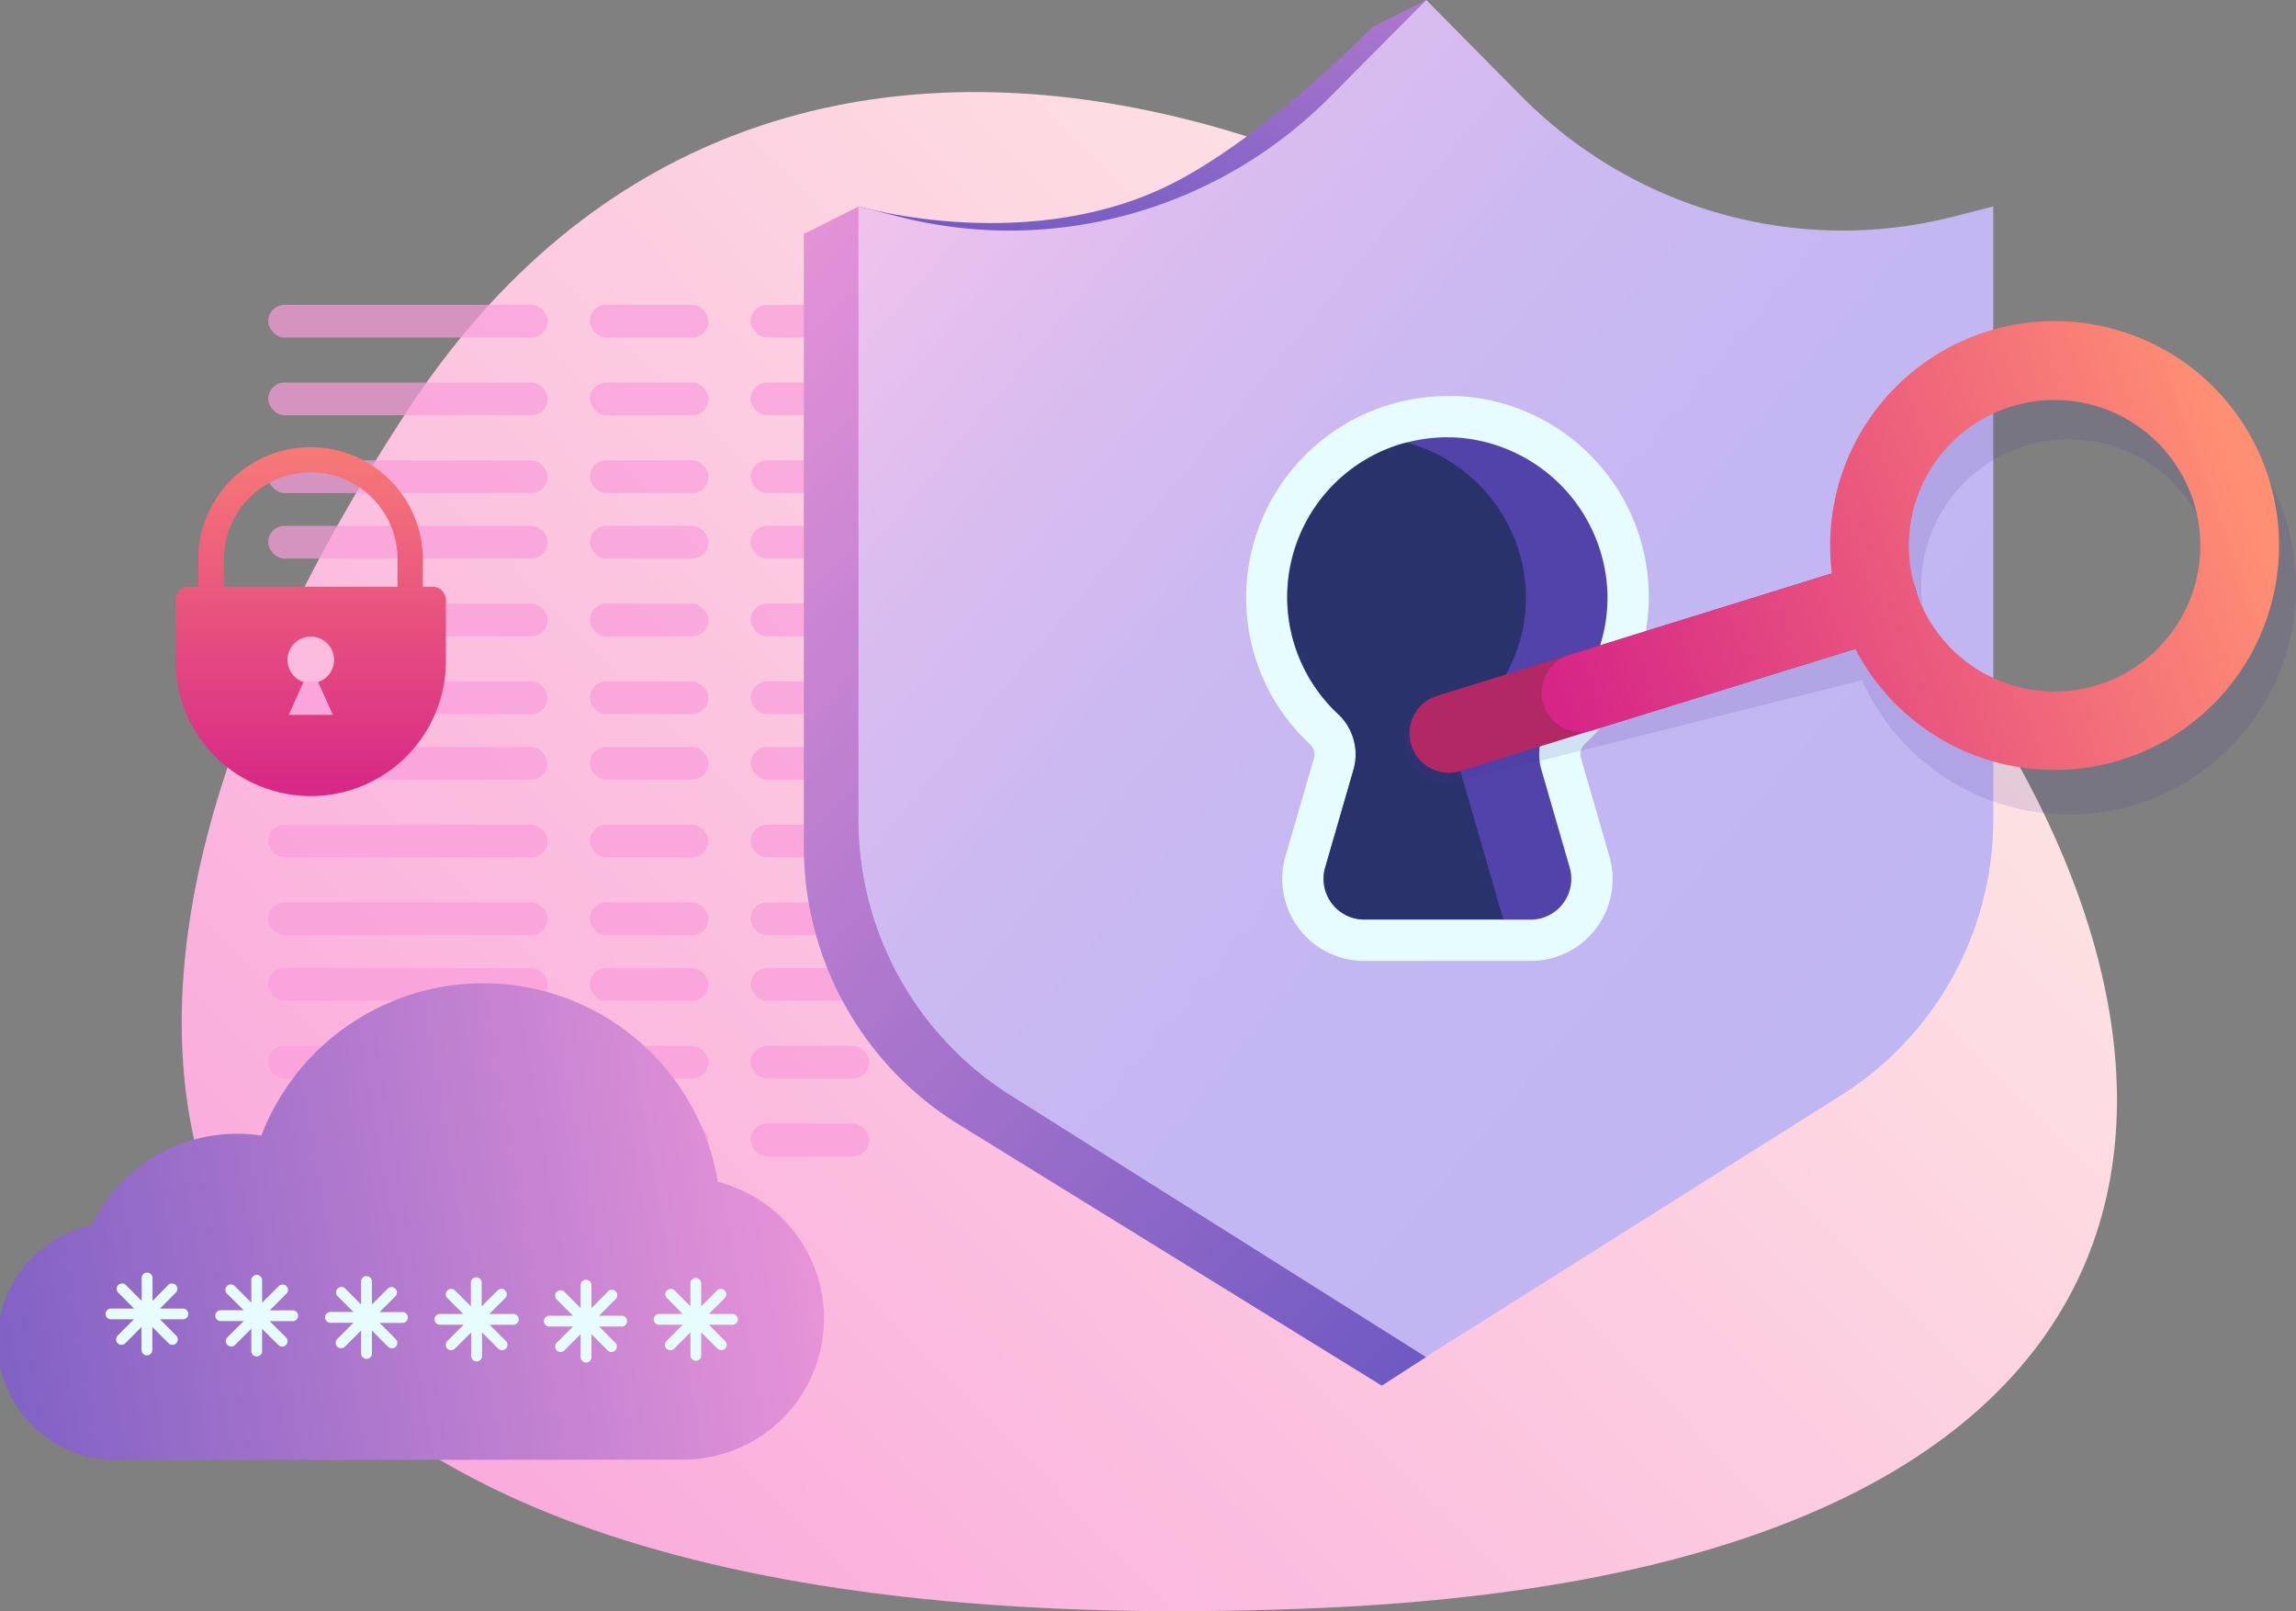 <svg xmlns="http://www.w3.org/2000/svg" xmlns:xlink="http://www.w3.org/1999/xlink" viewBox="0 0 270.95 190.12"><rect x="0" y="0" width="270.95" height="190.12" fill="#808080" stroke="none"/><defs><style>.cls-1{fill:url(#linear-gradient);}.cls-2{opacity:0.7;}.cls-3{fill:#f99cdb;}.cls-4{fill:url(#linear-gradient-2);}.cls-5{fill:#e6fcff;}.cls-6{fill:url(#linear-gradient-3);}.cls-7{fill:url(#linear-gradient-4);}.cls-8{fill:url(#linear-gradient-5);}.cls-9{fill:url(#linear-gradient-6);}.cls-10{fill:#5243aa;}.cls-11{fill:#172b4d;opacity:0.67;}.cls-12{fill:#403294;opacity:0.13;}.cls-13{fill:#b22865;}.cls-14{fill:url(#linear-gradient-7);}</style><linearGradient id="linear-gradient" x1="24.61" y1="220.14" x2="256.68" y2="-8.16" gradientUnits="userSpaceOnUse"><stop offset="0" stop-color="#f99cdb"/><stop offset="1" stop-color="#fffae5"/></linearGradient><linearGradient id="linear-gradient-2" x1="-26.61" y1="160.59" x2="110.92" y2="136.7" gradientUnits="userSpaceOnUse"><stop offset="0" stop-color="#6554c0"/><stop offset="1" stop-color="#f99cdb"/></linearGradient><linearGradient id="linear-gradient-3" x1="36.68" y1="94.71" x2="36.68" y2="42.49" gradientUnits="userSpaceOnUse"><stop offset="0" stop-color="#d62587"/><stop offset="1" stop-color="#ff8f73"/></linearGradient><linearGradient id="linear-gradient-4" x1="188.75" y1="155.48" x2="57.06" y2="31.99" xlink:href="#linear-gradient-2"/><linearGradient id="linear-gradient-5" x1="127.07" y1="41.32" x2="153.06" y2="-56.33" gradientUnits="userSpaceOnUse"><stop offset="0" stop-color="#6554c0"/><stop offset="1" stop-color="#f99cdb"/></linearGradient><linearGradient id="linear-gradient-6" x1="224.17" y1="115.94" x2="96.79" y2="10.16" gradientUnits="userSpaceOnUse"><stop offset="0" stop-color="#c0b6f2"/><stop offset="0.32" stop-color="#c3b7f2"/><stop offset="0.55" stop-color="#ccb9f1"/><stop offset="0.75" stop-color="#dcbdef"/><stop offset="0.93" stop-color="#f2c3ec"/><stop offset="1" stop-color="#fcc6eb"/></linearGradient><linearGradient id="linear-gradient-7" x1="185.51" y1="85.33" x2="264.91" y2="56.15" xlink:href="#linear-gradient-3"/></defs><g id="Layer_2" data-name="Layer 2"><g id="Layer_1-2" data-name="Layer 1"><path class="cls-1" d="M47.93,48.67C-8.66,135.5,24.5,195.63,156.3,189.72,384,179.5,135.32-85.43,47.93,48.67Z"/><g class="cls-2"><rect class="cls-3" x="31.65" y="114.23" width="32.97" height="3.86" rx="1.93"/><rect class="cls-3" x="69.61" y="114.23" width="13.99" height="3.86" rx="1.93"/><rect class="cls-3" x="88.59" y="114.23" width="13.99" height="3.86" rx="1.93"/><rect class="cls-3" x="31.65" y="123.41" width="32.97" height="3.86" rx="1.93"/><rect class="cls-3" x="69.61" y="123.41" width="13.99" height="3.86" rx="1.93"/><rect class="cls-3" x="88.59" y="123.41" width="13.99" height="3.86" rx="1.93"/><rect class="cls-3" x="31.65" y="132.58" width="32.97" height="3.86" rx="1.93"/><rect class="cls-3" x="69.61" y="132.58" width="13.99" height="3.86" rx="1.93"/><rect class="cls-3" x="88.59" y="132.58" width="13.99" height="3.86" rx="1.93"/><rect class="cls-3" x="31.65" y="88.14" width="32.97" height="3.86" rx="1.93"/><rect class="cls-3" x="69.61" y="88.14" width="13.99" height="3.86" rx="1.93"/><rect class="cls-3" x="88.59" y="88.14" width="13.99" height="3.86" rx="1.93"/><rect class="cls-3" x="31.65" y="97.32" width="32.97" height="3.86" rx="1.93"/><rect class="cls-3" x="69.61" y="97.32" width="13.99" height="3.86" rx="1.93"/><rect class="cls-3" x="88.59" y="97.32" width="13.99" height="3.86" rx="1.93"/><rect class="cls-3" x="31.65" y="106.49" width="32.97" height="3.86" rx="1.93"/><rect class="cls-3" x="69.61" y="106.49" width="13.99" height="3.86" rx="1.93"/><rect class="cls-3" x="88.59" y="106.49" width="13.99" height="3.86" rx="1.93"/><rect class="cls-3" x="31.65" y="62.05" width="32.97" height="3.86" rx="1.93"/><rect class="cls-3" x="69.61" y="62.05" width="13.99" height="3.86" rx="1.93"/><rect class="cls-3" x="88.59" y="62.05" width="13.99" height="3.86" rx="1.93"/><rect class="cls-3" x="31.65" y="71.23" width="32.97" height="3.86" rx="1.93"/><rect class="cls-3" x="69.61" y="71.23" width="13.99" height="3.86" rx="1.93"/><rect class="cls-3" x="88.59" y="71.23" width="13.99" height="3.86" rx="1.93"/><rect class="cls-3" x="31.65" y="80.41" width="32.97" height="3.86" rx="1.93"/><rect class="cls-3" x="69.61" y="80.41" width="13.99" height="3.86" rx="1.93"/><rect class="cls-3" x="88.59" y="80.41" width="13.99" height="3.86" rx="1.93"/><rect class="cls-3" x="31.65" y="35.97" width="32.97" height="3.86" rx="1.93"/><rect class="cls-3" x="69.61" y="35.97" width="13.99" height="3.86" rx="1.93"/><rect class="cls-3" x="88.59" y="35.97" width="13.99" height="3.86" rx="1.93"/><rect class="cls-3" x="31.65" y="45.14" width="32.97" height="3.86" rx="1.93"/><rect class="cls-3" x="69.61" y="45.14" width="13.99" height="3.86" rx="1.93"/><rect class="cls-3" x="88.59" y="45.14" width="13.99" height="3.86" rx="1.93"/><rect class="cls-3" x="31.65" y="54.32" width="32.97" height="3.86" rx="1.93"/><rect class="cls-3" x="69.61" y="54.32" width="13.99" height="3.86" rx="1.93"/><rect class="cls-3" x="88.59" y="54.32" width="13.99" height="3.86" rx="1.93"/></g><path class="cls-4" d="M84.71,139.42A28.07,28.07,0,0,0,30.84,134a19,19,0,0,0-20,10.59,14,14,0,0,0,3.23,27.7l66.54-.05a16.65,16.65,0,0,0,4.11-32.78Z"/><path class="cls-5" d="M74,155.9a.63.63,0,0,1-.63.63H70.7l1.91,1.92a.63.63,0,0,1,0,.9.65.65,0,0,1-.45.19.67.67,0,0,1-.45-.19l-1.91-1.92v2.71a.64.64,0,0,1-1.28,0v-2.71l-1.91,1.92a.64.64,0,0,1-.91,0,.65.65,0,0,1,0-.9l1.92-1.92H64.91a.64.64,0,1,1,0-1.27h2.71l-1.92-1.92a.65.65,0,0,1,0-.9.65.65,0,0,1,.91,0l1.91,1.92v-2.71a.64.64,0,1,1,1.28,0v2.71l1.91-1.92a.64.64,0,1,1,.9.9l-1.91,1.92h2.71A.63.63,0,0,1,74,155.9Zm-13.59-.85H57.74l1.92-1.92a.64.64,0,0,0-.9-.9l-1.92,1.92v-2.71a.64.64,0,1,0-1.27,0v2.71l-1.92-1.92a.64.64,0,0,0-.9.9l1.92,1.92H52a.64.64,0,1,0,0,1.27h2.71l-1.92,1.92a.63.63,0,0,0,0,.9.65.65,0,0,0,.9,0l1.92-1.92v2.71a.64.64,0,1,0,1.27,0v-2.71l1.92,1.92a.63.63,0,0,0,.45.18.66.66,0,0,0,.45-.18.63.63,0,0,0,0-.9l-1.92-1.92h2.71a.64.64,0,1,0,0-1.27Zm25.91,0H83.65l1.92-1.92a.64.64,0,0,0-.9-.9l-1.92,1.92v-2.71a.64.64,0,0,0-.64-.64.63.63,0,0,0-.63.64v2.71l-1.92-1.92a.64.64,0,0,0-.9.9l1.91,1.92h-2.7a.64.64,0,1,0,0,1.27h2.7l-1.91,1.92a.63.63,0,0,0,0,.9.65.65,0,0,0,.9,0l1.92-1.92v2.71a.64.64,0,0,0,.63.64.64.64,0,0,0,.64-.64v-2.71l1.92,1.92a.63.63,0,0,0,.45.18.66.66,0,0,0,.45-.18.63.63,0,0,0,0-.9l-1.92-1.92h2.71a.64.64,0,1,0,0-1.27Zm-51.82-.43H31.83l1.92-1.91a.64.64,0,1,0-.9-.9l-1.92,1.91V151a.64.64,0,0,0-1.27,0v2.71l-1.92-1.91a.64.64,0,1,0-.9.9l1.92,1.91H26.05a.64.64,0,1,0,0,1.28h2.71l-1.92,1.91a.64.64,0,0,0,.45,1.09.61.61,0,0,0,.45-.19l1.92-1.91v2.71a.64.64,0,0,0,1.27,0V156.8l1.92,1.91a.61.61,0,0,0,.45.19.64.64,0,0,0,.45-1.09l-1.92-1.91h2.71a.64.64,0,1,0,0-1.28Zm13,.21H44.79l1.91-1.91a.64.64,0,0,0-.9-.9l-1.91,1.91v-2.71a.64.64,0,0,0-1.28,0v2.71L40.7,152a.64.64,0,0,0-.9.9l1.91,1.91H39a.64.64,0,0,0,0,1.28h2.71L39.8,158a.65.65,0,0,0,0,.91.63.63,0,0,0,.45.18.66.66,0,0,0,.45-.18L42.61,157v2.71a.64.64,0,1,0,1.28,0V157l1.91,1.92a.66.66,0,0,0,.45.18.63.63,0,0,0,.45-.18.65.65,0,0,0,0-.91l-1.91-1.91H47.5a.64.64,0,0,0,0-1.28Zm-25.91-.42H18.88l1.91-1.92a.64.64,0,0,0-.9-.9L18,153.51V150.8a.64.64,0,0,0-1.28,0v2.71l-1.91-1.92a.64.64,0,0,0-.9.9l1.91,1.92H13.09a.64.64,0,0,0-.63.64.63.63,0,0,0,.63.63H15.8l-1.91,1.92a.63.63,0,0,0,0,.9.6.6,0,0,0,.45.19.63.63,0,0,0,.45-.19l1.91-1.91v2.7a.64.64,0,0,0,1.28,0v-2.7l1.91,1.91a.63.63,0,0,0,.45.19.6.6,0,0,0,.45-.19.63.63,0,0,0,0-.9l-1.91-1.92h2.71a.63.63,0,0,0,.63-.63A.64.64,0,0,0,21.59,154.41Z"/><path class="cls-6" d="M51,69.23h-1.1V65.66a13.26,13.26,0,0,0-26.51,0v3.57h-1.1a1.59,1.59,0,0,0-1.59,1.59V78a16,16,0,0,0,16,15.94h0A15.94,15.94,0,0,0,52.62,78V70.82A1.59,1.59,0,0,0,51,69.23ZM26.44,65.66a10.24,10.24,0,0,1,20.47,0v3.57H26.44ZM39.28,84.35h-5.2l1.73-3.87a2.75,2.75,0,1,1,1.73,0Z"/><path class="cls-7" d="M168.31,160.12l-2.1-1.33-46.78-29.47a38.49,38.49,0,0,1-18.08-32.76V24.36L94.86,27.6V99.8a38.52,38.52,0,0,0,18.08,32.76l50.13,30.95Z"/><path class="cls-8" d="M101.35,24.36s20.73,6.08,37.87-3.16c11.1-6,22.72-18,22.72-18L168.31,0,146.83,44.45Z"/><path class="cls-9" d="M230.37,25.6a53.09,53.09,0,0,1-13,1.61,53.37,53.37,0,0,1-37.67-15.7L171.1,2.82,168.31,0l-2.8,2.82-8.63,8.69a53.37,53.37,0,0,1-37.67,15.7,53,53,0,0,1-13-1.61l-4.9-1.24v72.2a38.49,38.49,0,0,0,18.08,32.76l46.78,29.47,2.1,1.33,2.1-1.33,46.77-29.47a38.5,38.5,0,0,0,18.09-32.76V24.36Z"/><path class="cls-10" d="M161,111a7.23,7.23,0,0,1-6.95-9.26l3.36-11.6A4.15,4.15,0,0,0,156.18,86a21.07,21.07,0,0,1-6.69-15.47,21.35,21.35,0,0,1,21.32-21.32h.84A21.3,21.3,0,0,1,185.44,86a4.06,4.06,0,0,0-1.23,4.07l3.37,11.65a7.25,7.25,0,0,1-7,9.26Z"/><path class="cls-5" d="M170.81,51.61h.74a19.07,19.07,0,0,1,18.14,18.26,18.77,18.77,0,0,1-5.92,14.33,6.49,6.49,0,0,0-1.9,6.52l3.37,11.65a4.81,4.81,0,0,1-4.62,6.15H161a4.81,4.81,0,0,1-4.62-6.15l3.36-11.61a6.52,6.52,0,0,0-1.89-6.56,18.87,18.87,0,0,1,13-32.6m0-4.86A23.78,23.78,0,0,0,147.06,70.5a23.49,23.49,0,0,0,7.45,17.24,1.72,1.72,0,0,1,.56,1.68L151.71,101A9.67,9.67,0,0,0,161,113.39h19.62A9.66,9.66,0,0,0,189.91,101l-3.37-11.66a1.69,1.69,0,0,1,.56-1.62,23.73,23.73,0,0,0-15.36-41Z"/><path class="cls-11" d="M156.38,102.38l3.36-11.61a6.52,6.52,0,0,0-1.89-6.56,18.86,18.86,0,0,1,8.11-32,19.1,19.1,0,0,1,14.11,17.63,18.78,18.78,0,0,1-5.92,14.33,6.49,6.49,0,0,0-1.9,6.52l5.15,17.8H161A4.81,4.81,0,0,1,156.38,102.38Z"/><path class="cls-12" d="M270.14,62.69a26.79,26.79,0,0,0-52.7,8.42l-14.34,3.6-17.33,4.37h0l-16.21,4.08a4.7,4.7,0,1,0,2.29,9.11l47.89-12a26.78,26.78,0,0,0,50.4-17.53ZM248.4,86.1A17.4,17.4,0,1,1,261,65,17.42,17.42,0,0,1,248.4,86.1Z"/><path class="cls-13" d="M223,75.31,172.3,91a4.65,4.65,0,0,1-2.76-8.88l50.67-15.71A4.64,4.64,0,0,1,223,75.31Z"/><path class="cls-14" d="M267.77,56.55a26.49,26.49,0,0,0-51.59,11.13l-30.84,9.57a4.65,4.65,0,1,0,2.75,8.88l30.85-9.57a26.49,26.49,0,0,0,48.83-20ZM247.55,80.83A17.2,17.2,0,1,1,258.89,59.3,17.22,17.22,0,0,1,247.55,80.83Z"/></g></g></svg>
